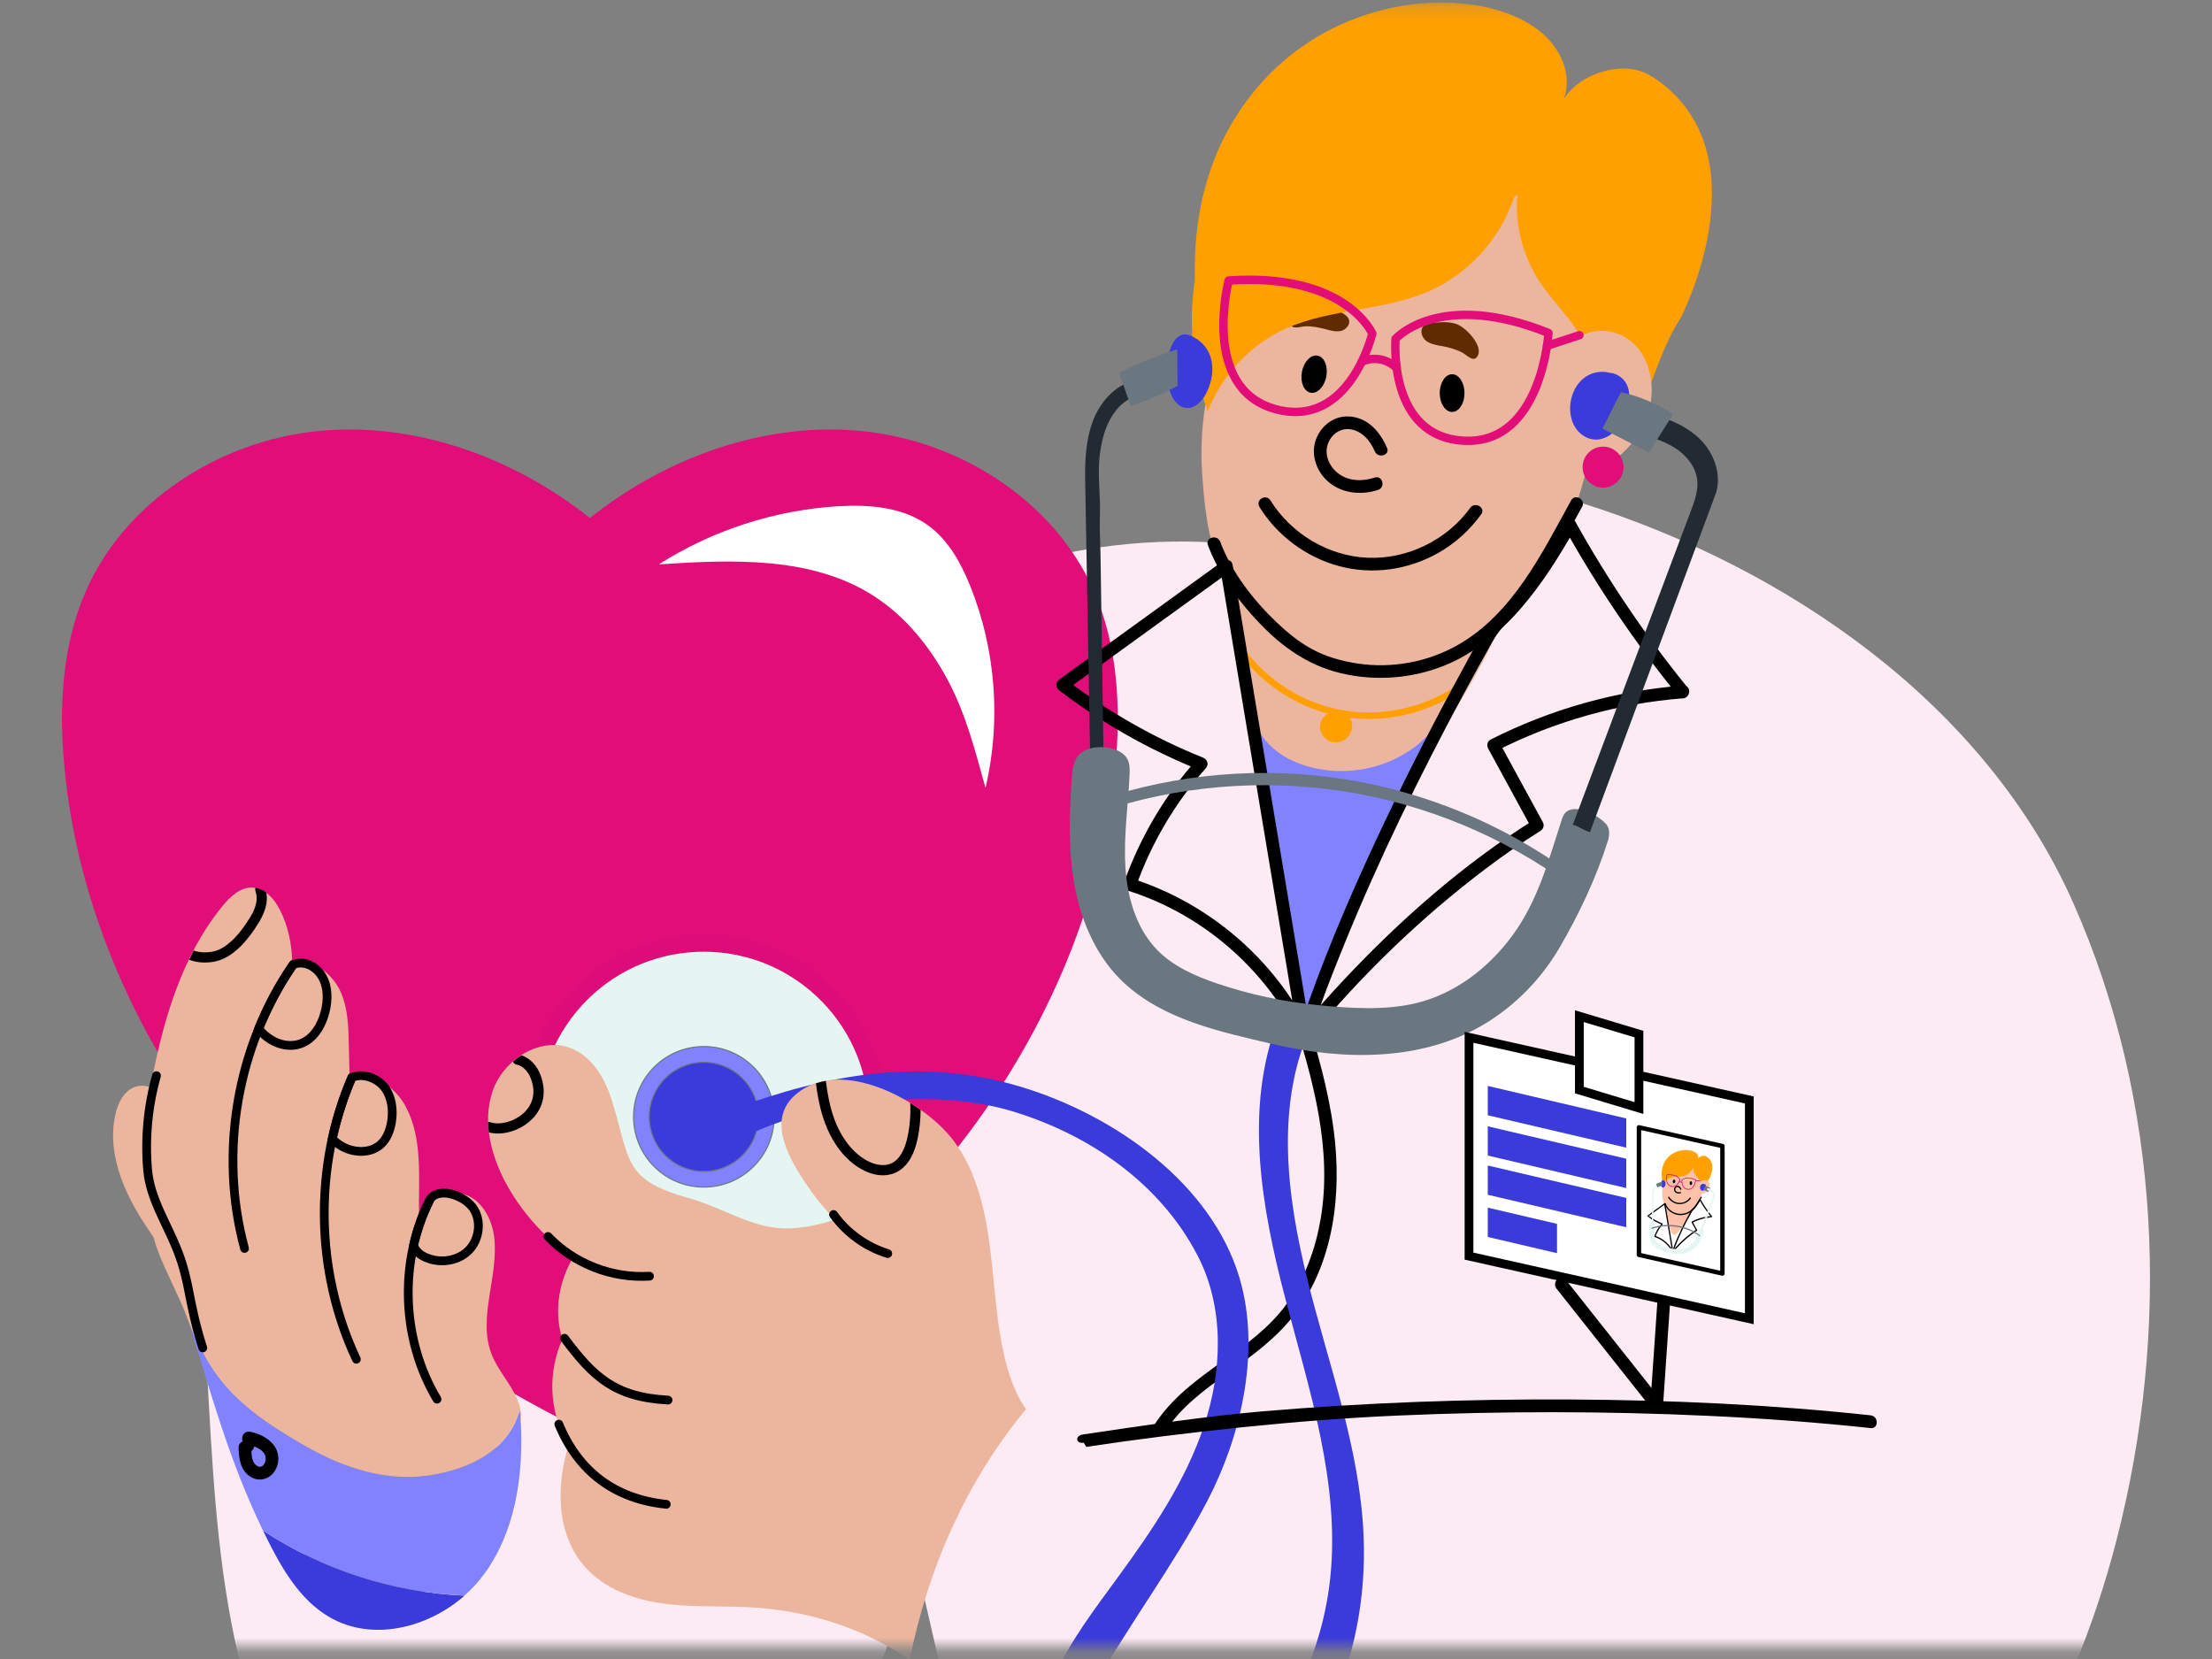 <svg width="156" height="117" viewBox="0 0 156 117" fill="none" xmlns="http://www.w3.org/2000/svg">
<rect x="0" y="0" width="156" height="117" fill="#808080" stroke="none"/>
<mask id="mask0_1986_34327" style="mask-type:alpha" maskUnits="userSpaceOnUse" x="0" y="0" width="156" height="117">
<rect y="0.175" width="156" height="116" fill="#D9D9D9"/>
</mask>
<g mask="url(#mask0_1986_34327)">
<path d="M67.439 122.493C65.605 128.016 64.68 133.975 63.625 139.701C74.687 139.119 85.182 141.94 96.186 143.166C107.195 144.387 118.906 144.216 128.58 138.823C139.537 132.713 146.136 120.774 149.263 108.627C153.077 93.814 152.422 77.677 146.219 63.69C140.02 49.704 126.159 40.082 111.57 35.484C104.073 42.612 105.216 48.047 98.846 53.58C96.84 55.326 94.118 56.993 91.676 55.934C89.192 54.853 88.595 51.668 88.33 48.977C88.086 46.472 87.842 43.968 87.597 41.464C87.488 40.362 87.353 39.188 86.657 38.331C75.908 37.437 64.914 40.867 57.079 48.281C46.771 58.038 44.158 73.375 40.552 87.101C39.3 91.876 32.239 91.647 32.754 96.557C33.268 101.467 41.503 111.552 45.363 114.627C49.223 117.703 55.001 118.555 59.194 115.957C62.882 113.671 59.521 108.471 62.602 105.447C63.844 102.995 59.453 97.539 61.225 95.399" fill="#FCEBF3"/>
<path d="M14.299 91.679C15.203 104.73 14.829 117.438 21.479 128.702C22.726 130.817 24.15 132.952 26.28 134.163C28.602 135.482 31.434 135.508 34.089 135.238C47.197 133.913 59.833 126.899 63.745 112.705C61.241 107.987 58.508 106.455 53.619 104.299C48.73 102.143 40.77 98.422 35.528 97.404C34.863 100.896 35.679 106.076 33.751 109.063C31.829 112.05 28.909 113.167 25.392 112.637C21.329 112.019 21.568 108.86 19.682 105.208C16.819 99.669 16.164 97.622 14.294 91.679" fill="#FCEBF3"/>
<path d="M112.859 22.001C112.412 18.9 111.098 15.855 108.807 13.725C102.156 7.542 92.799 13.517 88.57 19.637C85.811 23.633 84.45 28.579 84.782 33.421C85.006 36.674 85.395 39.677 87.323 42.295C87.614 47.667 88.793 53.325 90.632 58.412C90.908 59.175 91.225 59.95 91.802 60.521C92.378 61.093 93.272 61.415 94.02 61.098C94.436 60.921 94.758 60.578 95.059 60.24C98.623 56.255 101.735 51.865 104.302 47.174C104.78 46.301 105.242 45.407 105.565 44.467C106.287 43.849 106.957 43.163 107.549 42.425C110.1 39.266 111.467 35.302 112.303 31.327C112.947 28.262 113.301 25.098 112.854 21.996" fill="#ECB69E"/>
<path d="M91.121 71.458C92.591 76.108 93.978 81.059 93.137 85.969C92.773 88.089 92.03 90.146 90.778 91.907C89.593 93.575 87.936 94.781 86.289 95.955C84.45 97.269 82.585 98.615 81.364 100.558C81.052 101.051 81.831 101.504 82.138 101.01C83.249 99.243 84.959 98.002 86.632 96.807C88.326 95.596 90.025 94.375 91.297 92.697C94.077 89.045 94.638 84.202 94.067 79.765C93.687 76.846 92.866 74.014 91.983 71.214C91.812 70.663 90.939 70.897 91.115 71.453" fill="black"/>
<path d="M18.71 108.278C19.812 110.507 21.095 112.809 23.251 114.056C26.233 115.781 30.14 114.835 32.759 112.534C27.73 112.315 22.747 110.715 18.549 107.941C18.601 108.055 18.658 108.169 18.715 108.278" fill="#3B3ADB"/>
<path d="M34.074 111.11C36.313 108.107 36.911 104.2 36.734 100.433C36.718 100.085 36.698 99.737 36.666 99.389C35.918 102.257 33.133 103.639 30.203 104.06C27.273 104.48 24.28 103.535 21.703 102.07C17.334 99.581 15.032 97.695 13.235 92.998C14.897 98.293 16.139 102.974 18.544 107.935C22.748 110.71 27.725 112.31 32.754 112.528C33.243 112.097 33.684 111.624 34.069 111.105" fill="#8082FF"/>
<path d="M17.084 101.784C17.11 101.737 17.136 101.691 17.156 101.644C16.969 101.685 16.819 101.888 16.824 102.075C16.845 102.823 16.938 103.66 17.614 104.117C18.19 104.507 18.923 104.377 19.328 103.816C19.697 103.306 19.738 102.6 19.406 102.065C19.022 101.441 18.325 101.119 17.64 100.974C17.073 100.854 16.834 101.722 17.401 101.841C17.967 101.966 18.954 102.34 18.699 103.104C18.601 103.41 18.341 103.566 18.06 103.332C17.718 103.047 17.733 102.491 17.723 102.08C17.614 102.226 17.505 102.371 17.39 102.517C17.764 102.434 17.946 102.153 17.977 101.789C18.024 101.213 17.125 101.218 17.078 101.789" fill="black"/>
<path d="M67.288 80.54C68.961 77.588 70.629 74.637 72.302 71.692C72.588 71.188 71.809 70.736 71.528 71.24C69.855 74.191 68.187 77.142 66.514 80.088C66.229 80.591 67.008 81.043 67.294 80.54" fill="black"/>
<path d="M41.944 101.109C41.025 101.202 40.131 100.376 39.274 99.929C30.384 95.316 22.227 89.133 15.982 81.324C9.742 73.515 5.472 64.028 4.542 54.094C4.147 49.896 4.37 45.532 6.064 41.666C8.838 35.354 15.457 31.12 22.347 30.408C29.22 29.701 36.203 32.237 41.601 36.533C46.994 32.237 53.982 29.706 60.856 30.408C67.745 31.114 74.364 35.349 77.139 41.666C78.838 45.532 79.056 49.896 78.661 54.094C77.726 64.028 73.46 73.515 67.221 81.324C62.778 86.878 57.365 91.616 51.426 95.534C50.06 96.438 48.662 97.3 47.239 98.116C45.701 99.004 44.132 99.784 42.677 100.818C42.427 100.994 42.183 101.083 41.939 101.103" fill="#E10D79"/>
<path d="M61.9 78.762C61.9 85.532 56.409 91.024 49.639 91.024C42.869 91.024 37.377 85.532 37.377 78.762C37.377 71.993 42.869 66.501 49.639 66.501C56.409 66.501 61.9 71.993 61.9 78.762Z" fill="#E4F5F2"/>
<path d="M59.067 86.593C63.392 81.382 62.673 73.652 57.462 69.327C52.251 65.002 44.521 65.721 40.197 70.932C35.872 76.143 36.59 83.873 41.801 88.198C47.012 92.522 54.742 91.804 59.067 86.593Z" stroke="#DE0C79" stroke-width="1.237" stroke-miterlimit="10"/>
<path d="M54.596 78.763C54.596 81.501 52.377 83.719 49.639 83.719C46.901 83.719 44.683 81.501 44.683 78.763C44.683 76.025 46.901 73.806 49.639 73.806C52.377 73.806 54.596 76.025 54.596 78.763Z" fill="#8082FF"/>
<path d="M54.596 78.763C54.596 81.501 52.377 83.719 49.639 83.719C46.901 83.719 44.683 81.501 44.683 78.763C44.683 76.025 46.901 73.806 49.639 73.806C52.377 73.806 54.596 76.025 54.596 78.763Z" stroke="#6A7680" stroke-width="0.078" stroke-miterlimit="10"/>
<path d="M53.484 78.763C53.484 80.888 51.76 82.612 49.635 82.612C47.51 82.612 45.79 80.888 45.79 78.763C45.79 76.638 47.515 74.918 49.635 74.918C51.754 74.918 53.484 76.638 53.484 78.763Z" fill="#3B3ADB"/>
<path d="M53.484 78.763C53.484 80.888 51.76 82.612 49.635 82.612C47.51 82.612 45.79 80.888 45.79 78.763C45.79 76.638 47.515 74.918 49.635 74.918C51.754 74.918 53.484 76.638 53.484 78.763Z" stroke="#6A7680" stroke-width="0.078" stroke-miterlimit="10"/>
<path d="M52.985 77.755C59.62 75.463 66.031 74.653 72.692 76.866C79.352 79.074 85.909 84.036 87.577 90.712C88.813 95.658 87.488 101.394 85.114 105.914C82.745 110.429 79.633 114.518 77.149 118.971C76.048 120.945 75.04 123.117 75.217 125.377C75.336 126.904 76.079 128.447 77.409 129.206C79.529 130.417 82.225 129.299 84.205 127.865C89.561 124.005 93.151 117.786 93.822 111.214C94.497 104.59 92.346 98.048 90.653 91.606C88.959 85.163 87.722 78.181 90.128 71.967C90.964 72.04 91.692 72.154 92.528 72.221C89.92 77.812 90.725 84.249 92.206 90.24C93.687 96.225 95.9 102.111 96.165 108.273C96.357 112.726 95.495 117.246 93.469 121.215C91.442 125.185 88.242 128.577 84.283 130.63C82.667 131.471 80.849 132.095 79.04 131.866C76.261 131.518 74.022 129.123 73.294 126.416C72.567 123.709 73.159 120.794 74.328 118.249C75.497 115.703 77.212 113.458 78.864 111.198C81.28 107.889 83.618 104.444 84.911 100.558C86.205 96.671 86.356 92.24 84.485 88.598C81.872 83.516 76.931 80.067 71.471 78.394C66.01 76.721 58.144 77.531 52.964 79.947C52.606 79.111 53.323 78.596 52.964 77.76" fill="#3B3ADB"/>
<path d="M69.502 55.57C70.614 50.857 70.229 45.807 68.421 41.318C67.767 39.692 66.878 38.081 65.45 37.048C63.667 35.759 61.314 35.572 59.116 35.702C54.643 35.972 50.242 37.396 46.465 39.801C51.655 39.464 57.241 39.219 61.615 42.025C63.875 43.474 65.605 45.641 66.863 48.005C68.12 50.369 68.785 52.987 69.502 55.564" fill="white"/>
<path d="M71.04 96.459C70.749 95.425 70.557 94.365 70.406 93.3C70.177 91.642 70.058 89.964 69.86 88.302C69.528 85.517 68.92 82.649 67.226 80.415C65.138 77.661 59.329 74.445 56.129 77.178C54.196 78.83 55.365 81.282 56.778 83.392C57.433 84.374 58.124 85.242 58.888 85.995C57.911 86.348 56.882 86.561 55.843 86.624C53.204 86.779 51.157 85.216 48.605 84.504C43.909 83.195 44.47 81.854 43.181 77.698C42.709 76.165 41.856 74.611 40.386 73.972C38.199 73.022 35.528 74.674 34.749 76.929C33.97 79.178 34.671 81.703 35.861 83.771C36.988 85.725 38.563 87.408 40.407 88.702C39.451 90.323 39.093 92.302 39.571 94.126C39.596 94.235 39.628 94.339 39.664 94.443C38.651 96.687 38.692 99.425 39.934 101.566C39.991 101.665 40.054 101.763 40.116 101.862C39.139 104.969 39.259 108.486 41.482 110.746C42.974 112.263 45.135 112.923 47.249 113.147C49.364 113.375 51.499 113.225 53.614 113.401C57.37 113.713 61.08 114.929 64.15 117.075C65.455 110.59 68.141 104.475 72.354 99.384C71.752 98.511 71.326 97.477 71.04 96.454" fill="#ECB69E"/>
<path d="M21.698 102.07C24.275 103.535 27.263 104.486 30.198 104.06C33.134 103.639 35.919 102.257 36.661 99.389C36.688 99.737 36.713 100.085 36.729 100.433C36.812 99.856 36.719 99.228 36.49 98.698C36.007 97.57 35.118 96.656 34.672 95.513C33.664 92.926 35.181 90.021 34.853 87.257C34.692 85.891 33.882 84.447 32.536 84.181C31.726 84.026 30.874 84.343 30.255 84.883C29.98 85.122 29.751 85.403 29.549 85.704C29.507 83.075 29.829 80.342 28.624 78.056C27.969 76.814 26.593 75.728 25.252 76.149C25.039 76.217 24.842 76.321 24.665 76.445C24.644 75.5 24.618 74.549 24.597 73.603C24.571 72.393 24.535 71.141 24.057 70.029C23.579 68.912 22.545 67.945 21.329 67.925C21.08 67.925 20.841 67.951 20.613 68.018C20.592 66.667 20.353 65.353 19.729 64.148C19.34 63.394 18.701 62.651 17.848 62.594C16.97 62.537 16.238 63.228 15.682 63.909C12.757 67.499 11.468 72.107 10.606 76.679C10.242 76.549 9.853 76.528 9.484 76.669C8.741 76.949 8.335 77.76 8.154 78.534C7.504 81.262 8.725 84.093 10.273 86.426C10.46 86.707 10.647 86.987 10.835 87.273C11.292 89.045 12.611 91.263 13.219 92.998C15.017 97.69 17.319 99.581 21.688 102.065" fill="#ECB69E"/>
<path d="M58.784 85.652C59.714 86.956 61.08 87.938 62.608 88.406" stroke="black" stroke-width="0.618" stroke-linecap="round" stroke-linejoin="round"/>
<path d="M38.646 87.2C40.465 89.117 43.161 90.172 45.806 90.001" stroke="black" stroke-width="0.618" stroke-linecap="round" stroke-linejoin="round"/>
<path d="M39.809 94.38C41.825 97.082 43.337 98.537 47.114 98.739" stroke="black" stroke-width="0.618" stroke-linecap="round" stroke-linejoin="round"/>
<path d="M39.409 100.438C40.796 103.795 43.379 105.717 46.989 106.091" stroke="black" stroke-width="0.618" stroke-linecap="round" stroke-linejoin="round"/>
<path d="M11.036 75.858C10.429 78.02 10.216 80.285 10.413 82.524C10.59 84.53 11.764 86.281 12.502 88.151C13.432 90.515 13.234 91.684 14.299 95.061" stroke="black" stroke-width="0.618" stroke-linecap="round" stroke-linejoin="round"/>
<path d="M17.245 88.047C15.416 81.298 16.71 73.775 20.679 68.018" stroke="black" stroke-width="0.618" stroke-linecap="round" stroke-linejoin="round"/>
<path d="M22.726 68.886C22.305 68.153 21.469 67.712 20.679 68.018C19.702 69.437 18.887 70.959 18.242 72.554C18.409 72.757 18.585 72.944 18.793 73.105C19.458 73.64 20.388 73.894 21.194 73.609C22.123 73.276 22.69 72.315 22.929 71.354C23.137 70.533 23.147 69.624 22.726 68.886Z" stroke="black" stroke-width="0.618" stroke-linecap="round" stroke-linejoin="round"/>
<path d="M25.133 95.861C22.229 89.678 22.109 82.254 24.816 75.983" stroke="black" stroke-width="0.618" stroke-linecap="round" stroke-linejoin="round"/>
<path d="M27.132 76.705C26.623 76.03 25.595 75.645 24.82 75.983C24.218 77.381 23.755 78.841 23.428 80.326C23.615 80.503 23.818 80.664 24.041 80.799C24.898 81.319 26.093 81.381 26.841 80.716C27.288 80.316 27.512 79.719 27.61 79.126C27.745 78.29 27.636 77.381 27.132 76.7V76.705Z" stroke="black" stroke-width="0.618" stroke-linecap="round" stroke-linejoin="round"/>
<path d="M30.821 98.677C28.322 94.5 28.114 89.04 30.286 84.68" stroke="black" stroke-width="0.618" stroke-linecap="round" stroke-linejoin="round"/>
<path d="M33.32 85.138C32.639 84.234 30.79 83.667 30.28 84.68C29.776 85.688 29.402 86.758 29.158 87.86C29.304 88.161 29.522 88.421 29.849 88.593C30.847 89.128 32.187 89.008 33.008 88.224C33.829 87.444 34 86.036 33.32 85.132V85.138Z" stroke="black" stroke-width="0.618" stroke-linecap="round" stroke-linejoin="round"/>
<path d="M60.566 82.342C61.132 82.701 61.719 82.888 62.264 82.888C62.566 82.888 62.857 82.831 63.122 82.716C63.917 82.368 64.452 81.553 64.717 80.29C64.852 79.63 64.925 78.95 64.925 78.274C64.691 78.108 64.447 77.947 64.192 77.791C64.234 78.581 64.171 79.371 64.01 80.145C63.865 80.846 63.543 81.75 62.836 82.057C62.322 82.28 61.615 82.161 60.95 81.74C59.807 81.012 59.178 79.828 58.856 78.965C58.524 78.072 58.352 77.121 58.243 76.227C58.004 76.269 57.77 76.326 57.542 76.399C57.661 77.313 57.838 78.285 58.186 79.215C58.55 80.181 59.251 81.511 60.566 82.348" fill="black"/>
<path d="M14.445 67.883C14.887 67.883 15.339 67.8 15.713 67.634C16.741 67.171 17.464 66.246 17.978 65.488C18.331 64.963 18.679 64.381 18.788 63.721C18.83 63.467 18.825 63.202 18.788 62.947C18.555 62.776 18.295 62.651 18.009 62.61C17.988 62.677 17.994 62.755 18.014 62.828C18.098 63.067 18.123 63.342 18.082 63.607C17.999 64.132 17.697 64.631 17.386 65.088C16.928 65.763 16.289 66.589 15.427 66.979C14.985 67.177 14.248 67.254 13.661 67.036C13.551 67.249 13.442 67.462 13.338 67.68C13.349 67.68 13.354 67.691 13.364 67.691C13.686 67.821 14.066 67.883 14.455 67.883" fill="black"/>
<path d="M37.534 78.918C38.344 78.092 38.557 76.996 38.126 75.832C37.866 75.131 37.357 74.611 36.77 74.424C36.562 74.559 36.365 74.71 36.172 74.871C36.219 74.98 36.318 75.058 36.438 75.084C36.941 75.178 37.289 75.661 37.445 76.082C37.866 77.219 37.445 77.978 37.014 78.415C36.365 79.074 35.284 79.391 34.557 79.137C34.51 79.121 34.463 79.116 34.422 79.116C34.427 79.365 34.448 79.615 34.479 79.859C34.681 79.911 34.894 79.942 35.113 79.942C35.959 79.942 36.895 79.563 37.529 78.918" fill="black"/>
<path d="M87.156 45.303C88.746 47.813 91.38 49.636 94.29 50.244C97.199 50.852 100.343 50.234 102.805 48.572" stroke="#FF9F00" stroke-width="0.462" stroke-miterlimit="10"/>
<path d="M76.609 102.039C83.54 100.999 91.609 100.132 98.607 99.83C105.891 99.513 113.191 99.513 120.475 99.851C124.299 100.028 128.118 100.308 131.926 100.714C132.503 100.776 132.498 99.877 131.926 99.815C124.917 99.061 117.862 98.739 110.817 98.698C103.527 98.656 96.233 98.921 88.969 99.54C85.114 99.872 80.199 100.594 76.37 101.166C75.799 101.249 75.861 101.831 76.427 101.748L76.609 102.033V102.039Z" fill="black"/>
<path d="M117.286 99.108C117.608 94.38 117.935 89.652 118.257 84.924C118.361 83.412 118.465 81.906 118.569 80.394C118.61 79.817 117.712 79.817 117.67 80.394C117.353 85.028 117.031 89.663 116.714 94.302C116.605 95.903 116.496 97.508 116.382 99.113C116.34 99.69 117.239 99.69 117.28 99.113" fill="black"/>
<path d="M99.33 52.982C99.101 53.133 98.867 53.273 98.623 53.403C96.358 54.603 93.407 54.723 91.079 53.616C89.931 53.071 88.944 52.125 88.481 50.941C88.455 50.878 88.429 50.806 88.367 50.774C88.263 50.722 88.133 50.831 88.123 50.951C88.061 51.611 88.637 52.676 88.84 53.304C88.809 53.346 88.778 53.393 88.741 53.434L91.682 71.063C91.775 71.302 91.874 71.541 91.978 71.775C92.046 71.93 92.123 72.107 92.207 72.289C92.103 72.066 92.633 71.042 92.716 70.814C92.996 70.034 93.287 69.255 93.583 68.481C94.498 66.117 95.485 63.779 96.529 61.467C97.444 59.43 98.426 57.425 99.428 55.435C99.948 54.401 100.473 53.367 100.997 52.333C101.439 51.46 102.187 50.442 102.322 49.47C101.683 50.889 100.634 52.12 99.34 52.988" fill="#8082FF"/>
<path d="M117.139 98.729C115.175 96.256 113.217 93.778 111.253 91.299C110.972 90.946 110.692 90.593 110.411 90.24C110.053 89.787 109.419 90.427 109.772 90.879C111.731 93.352 113.695 95.83 115.659 98.308C115.939 98.662 116.22 99.015 116.5 99.368C116.859 99.82 117.493 99.181 117.134 98.734" fill="black"/>
<path d="M86.262 39.557C82.412 42.342 78.562 45.132 74.712 47.917C74.416 48.13 74.432 48.478 74.712 48.696C77.741 51.013 81.067 52.889 84.605 54.307C84.537 54.058 84.475 53.809 84.407 53.554C82.142 56.105 80.401 59.056 79.258 62.272C79.175 62.506 79.352 62.755 79.575 62.823C84.787 64.48 89.182 68.278 91.603 73.172C91.847 73.661 92.502 73.292 92.424 72.824C92.242 71.728 92.06 70.632 91.878 69.541C91.442 66.912 91 64.283 90.564 61.649C90.034 58.485 89.509 55.315 88.979 52.151C88.522 49.398 88.06 46.649 87.603 43.895C87.452 42.986 87.301 42.082 87.15 41.173C87.078 40.752 87.046 40.295 86.932 39.879C86.932 39.859 86.927 39.843 86.922 39.822C86.828 39.251 85.961 39.495 86.054 40.061C86.236 41.157 86.418 42.254 86.6 43.345C87.036 45.974 87.478 48.603 87.914 51.237C88.444 54.401 88.969 57.57 89.499 60.734C89.956 63.488 90.418 66.236 90.876 68.99C91.026 69.899 91.177 70.803 91.328 71.712C91.395 72.123 91.411 72.611 91.541 73.006C91.546 73.022 91.546 73.042 91.551 73.063C91.826 72.949 92.097 72.829 92.372 72.715C89.847 67.613 85.223 63.67 79.804 61.95L80.121 62.501C81.207 59.441 82.88 56.609 85.036 54.183C85.275 53.913 85.155 53.559 84.838 53.429C81.378 52.042 78.121 50.172 75.159 47.912V48.691C79.009 45.906 82.859 43.116 86.709 40.331C87.171 39.994 86.724 39.214 86.257 39.552" fill="black"/>
<path d="M97.817 31.587C97.36 30.502 96.539 29.535 95.308 29.384C94.175 29.244 93.178 29.961 92.799 31.016C92.414 32.081 92.861 33.291 93.703 33.998C94.674 34.814 96.009 34.933 97.189 34.549C97.734 34.372 97.5 33.499 96.95 33.681C96.15 33.941 95.251 33.956 94.523 33.489C93.879 33.078 93.422 32.278 93.593 31.499C93.754 30.772 94.399 30.19 95.173 30.268C96.03 30.356 96.643 31.078 96.955 31.826C97.173 32.351 98.046 32.123 97.823 31.587" fill="black"/>
<path d="M88.819 35.749C90.086 37.791 92.123 39.303 94.445 39.926C96.783 40.555 99.293 40.196 101.402 39.012C102.613 38.331 103.652 37.391 104.462 36.269C104.8 35.801 104.021 35.349 103.688 35.816C102.041 38.092 99.241 39.459 96.435 39.334C93.671 39.214 91.053 37.635 89.598 35.292C89.291 34.798 88.512 35.25 88.824 35.744" fill="black"/>
<path d="M93.537 26.553C93.401 27.275 92.903 27.789 92.43 27.696C91.957 27.607 91.682 26.948 91.817 26.225C91.952 25.503 92.451 24.989 92.924 25.082C93.396 25.171 93.672 25.83 93.537 26.553Z" fill="black"/>
<path d="M103.283 27.722C103.283 28.459 102.893 29.052 102.41 29.052C101.927 29.052 101.537 28.454 101.537 27.722C101.537 26.989 101.927 26.392 102.41 26.392C102.893 26.392 103.283 26.989 103.283 27.722Z" fill="black"/>
<path d="M85.188 38.445C85.957 40.497 87.297 42.352 88.804 43.926C90.399 45.605 92.238 46.914 94.514 47.465C97.054 48.083 99.772 47.854 102.172 46.81C104.281 45.89 106.017 44.332 107.419 42.534C109.056 40.435 110.298 38.066 111.576 35.743C111.856 35.234 111.077 34.782 110.802 35.291C108.739 39.037 106.682 43.272 102.827 45.48C100.696 46.696 98.161 47.158 95.735 46.794C94.612 46.623 93.48 46.306 92.482 45.755C91.594 45.262 90.799 44.617 90.066 43.921C88.404 42.342 86.866 40.373 86.055 38.206C85.853 37.671 84.985 37.9 85.188 38.445Z" fill="black"/>
<path d="M119.01 48.483C116.038 44.825 113.394 40.908 111.102 36.793C110.936 36.497 110.489 36.502 110.328 36.793C109.31 38.58 108.229 40.357 106.91 41.942C106.582 42.337 106.234 42.721 105.876 43.09C105.528 43.444 105.086 43.755 104.831 44.181C104.25 45.153 103.72 46.161 103.179 47.158C101.288 50.613 99.485 54.115 97.791 57.669C95.76 61.934 93.848 66.283 92.263 70.741C92.019 71.432 91.77 72.128 91.562 72.829C91.443 73.24 92.025 73.624 92.316 73.266C95.968 68.803 100.192 64.73 104.795 61.254C106.042 60.313 107.32 59.42 108.645 58.594C108.853 58.464 108.926 58.199 108.806 57.98C107.777 56.1 106.749 54.214 105.725 52.328L105.564 52.941C109.653 50.863 114.131 49.605 118.698 49.247C119.27 49.2 119.275 48.301 118.698 48.348C113.96 48.717 109.346 50.016 105.107 52.167C104.889 52.281 104.837 52.577 104.946 52.78C105.974 54.666 107.003 56.547 108.027 58.433L108.188 57.819C103.252 60.906 98.799 64.823 94.82 69.052C93.729 70.211 92.679 71.401 91.676 72.627C91.926 72.772 92.175 72.918 92.43 73.063C93.074 70.886 93.931 68.756 94.783 66.652C97.246 60.589 100.129 54.692 103.231 48.93C103.808 47.855 104.4 46.779 104.998 45.714C105.32 45.137 105.595 44.607 106.073 44.15C106.484 43.76 106.873 43.35 107.242 42.924C108.749 41.189 109.97 39.23 111.102 37.235H110.328C112.661 41.417 115.358 45.392 118.376 49.107C118.74 49.553 119.374 48.914 119.01 48.473" fill="black"/>
<path d="M80.034 26.833C78.626 27.14 77.566 28.376 77.062 29.727C76.563 31.078 76.506 32.517 76.532 33.962C76.651 40.565 76.771 47.169 76.891 53.772C77.233 53.699 77.493 53.782 77.831 53.71C77.789 50.904 77.748 48.093 77.706 45.288C77.675 43.225 77.644 41.163 77.613 39.1C77.597 38.191 77.535 37.266 77.571 36.357C77.623 34.98 77.4 33.598 77.545 32.216C77.696 30.808 78.148 29.223 79.322 28.345C79.696 28.065 80.159 27.893 80.616 27.794C80.439 27.457 80.21 27.181 80.029 26.844" fill="#222A33"/>
<path d="M113.44 58.432C113.518 58.697 113.487 59.004 113.404 59.274C112.583 61.898 111.347 64.506 109.959 66.875C108.687 69.047 106.873 70.901 104.722 72.2C100.259 74.897 94.679 74.783 89.749 73.629C86.003 72.751 82.08 71.925 79.259 69.306C77.383 67.566 76.292 65.098 75.809 62.584C75.326 60.069 75.409 57.481 75.581 54.925C75.622 54.338 75.679 53.709 76.059 53.263C76.77 52.421 78.906 52.509 79.488 53.496C79.685 53.834 79.68 54.25 79.664 54.645C79.56 56.806 79.238 58.967 79.368 61.129C79.498 63.29 80.137 65.519 81.665 67.052C82.792 68.179 84.304 68.839 85.811 69.353C88.123 70.138 90.523 70.647 92.954 70.886C95.204 71.109 97.703 71.281 99.916 70.735C102.686 70.049 105.013 68.226 106.681 65.95C108.468 63.503 109.201 60.703 110.12 57.871C110.178 57.689 110.24 57.508 110.359 57.362C111.025 56.562 112.786 57.528 113.279 58.131C113.357 58.224 113.409 58.328 113.44 58.438" fill="#6A7680"/>
<path d="M77.493 56.411C83.016 54.556 88.985 54.047 94.742 54.941C100.498 55.835 106.032 58.126 110.734 61.565V62.433C106.032 58.993 100.498 56.697 94.742 55.803C88.985 54.91 83.016 55.419 77.493 57.274V56.406V56.411Z" fill="#6A7680"/>
<path d="M123.37 93.004L103.601 88.587V73.157L123.37 77.573V93.004Z" fill="white"/>
<path d="M123.37 93.004L103.601 88.587V73.157L123.37 77.573V93.004Z" stroke="black" stroke-width="0.618" stroke-miterlimit="10"/>
<path d="M115.586 78.144L111.383 76.877V71.665L115.586 72.928V78.144Z" fill="white"/>
<path d="M115.586 78.144L111.383 76.877V71.665L115.586 72.928V78.144Z" stroke="black" stroke-width="0.618" stroke-miterlimit="10"/>
<path d="M114.692 80.939L104.925 78.653V76.585L114.692 78.877V80.939Z" fill="#3B3ADB"/>
<path d="M114.692 83.787L104.925 81.495V79.433L114.692 81.719V83.787Z" fill="#3B3ADB"/>
<path d="M114.692 86.551L104.925 84.259V82.197L114.692 84.483V86.551Z" fill="#3B3ADB"/>
<path d="M109.808 88.379L104.925 87.237V85.169L109.808 86.312V88.379Z" fill="#3B3ADB"/>
<mask id="mask1_1986_34327" style="mask-type:luminance" maskUnits="userSpaceOnUse" x="115" y="79" width="7" height="11">
<path d="M115.586 88.499L121.473 89.814V80.825L115.586 79.506V88.499Z" fill="white"/>
</mask>
<g mask="url(#mask1_1986_34327)">
<path d="M120.107 83.059C120.06 82.742 119.925 82.431 119.692 82.212C119.011 81.579 118.055 82.192 117.619 82.82C117.338 83.231 117.198 83.735 117.229 84.233C117.25 84.566 117.291 84.873 117.489 85.143C117.52 85.693 117.639 86.27 117.826 86.795C117.852 86.873 117.889 86.951 117.946 87.013C118.003 87.07 118.097 87.106 118.174 87.07C118.216 87.055 118.252 87.018 118.278 86.982C118.642 86.571 118.964 86.125 119.224 85.647C119.271 85.558 119.323 85.465 119.354 85.371C119.427 85.309 119.494 85.236 119.556 85.163C119.816 84.841 119.957 84.436 120.045 84.026C120.112 83.714 120.149 83.386 120.102 83.07" fill="#FFC1A8"/>
<path d="M117.384 84.857C116.989 85.143 116.595 85.429 116.2 85.714C116.168 85.735 116.168 85.772 116.2 85.792C116.511 86.031 116.849 86.224 117.213 86.369C117.208 86.343 117.197 86.317 117.192 86.291C116.958 86.551 116.782 86.852 116.667 87.185C116.657 87.211 116.678 87.237 116.698 87.242C117.234 87.413 117.68 87.803 117.93 88.302C117.956 88.354 118.023 88.312 118.013 88.265L117.956 87.928C117.909 87.657 117.867 87.387 117.821 87.122C117.769 86.8 117.712 86.473 117.66 86.151C117.613 85.87 117.566 85.59 117.519 85.304C117.504 85.21 117.488 85.117 117.473 85.023C117.467 84.982 117.462 84.935 117.452 84.894C117.452 84.894 117.452 84.894 117.452 84.888C117.441 84.831 117.353 84.852 117.363 84.914C117.384 85.029 117.4 85.138 117.421 85.252C117.467 85.522 117.509 85.792 117.556 86.057C117.608 86.379 117.665 86.707 117.717 87.029C117.763 87.309 117.81 87.59 117.857 87.876C117.873 87.969 117.888 88.063 117.904 88.156C117.909 88.198 117.914 88.25 117.925 88.286C117.925 88.286 117.925 88.286 117.925 88.291C117.951 88.281 117.982 88.265 118.008 88.255C117.748 87.735 117.275 87.33 116.719 87.153C116.73 87.174 116.74 87.19 116.75 87.211C116.859 86.899 117.031 86.608 117.254 86.359C117.28 86.333 117.265 86.296 117.234 86.281C116.88 86.14 116.548 85.948 116.241 85.714V85.792C116.636 85.507 117.031 85.221 117.421 84.935C117.467 84.899 117.421 84.821 117.374 84.857" fill="black"/>
<path d="M118.584 83.849C118.538 83.74 118.454 83.641 118.325 83.626C118.21 83.61 118.106 83.683 118.07 83.792C118.028 83.901 118.075 84.026 118.164 84.098C118.262 84.182 118.397 84.192 118.522 84.156C118.579 84.14 118.553 84.046 118.496 84.067C118.413 84.093 118.325 84.093 118.247 84.046C118.179 84.005 118.132 83.922 118.153 83.844C118.169 83.771 118.236 83.709 118.314 83.719C118.403 83.73 118.465 83.802 118.496 83.88C118.517 83.932 118.605 83.911 118.584 83.854" fill="black"/>
<path d="M117.644 84.467C117.774 84.675 117.982 84.831 118.221 84.893C118.46 84.956 118.719 84.919 118.932 84.8C119.057 84.732 119.161 84.633 119.244 84.519C119.281 84.472 119.197 84.426 119.166 84.472C119 84.706 118.709 84.846 118.423 84.831C118.138 84.82 117.872 84.659 117.722 84.415C117.691 84.363 117.613 84.415 117.644 84.462" fill="black"/>
<path d="M118.148 83.335C118.132 83.407 118.086 83.459 118.034 83.454C117.987 83.444 117.956 83.376 117.971 83.303C117.987 83.231 118.034 83.179 118.086 83.184C118.132 83.194 118.164 83.262 118.148 83.335Z" fill="black"/>
<path d="M119.337 83.439C119.337 83.516 119.296 83.574 119.249 83.574C119.202 83.574 119.161 83.511 119.161 83.439C119.161 83.366 119.202 83.303 119.249 83.303C119.296 83.303 119.337 83.366 119.337 83.439Z" fill="black"/>
<path d="M117.379 84.898C117.54 85.335 117.94 85.647 118.402 85.693C118.646 85.719 118.896 85.667 119.114 85.548C119.306 85.439 119.472 85.283 119.608 85.111C119.763 84.909 119.893 84.685 120.013 84.462C120.039 84.41 119.961 84.363 119.935 84.415C119.737 84.774 119.524 85.163 119.176 85.402C118.797 85.662 118.283 85.678 117.898 85.418C117.706 85.288 117.55 85.096 117.472 84.878C117.451 84.82 117.363 84.847 117.384 84.904" fill="black"/>
<path d="M120.736 85.766C120.429 85.392 120.159 84.992 119.925 84.571C119.91 84.54 119.863 84.54 119.847 84.571C119.743 84.753 119.634 84.935 119.499 85.096C119.463 85.138 119.432 85.174 119.395 85.216C119.359 85.252 119.317 85.283 119.286 85.325C119.229 85.423 119.172 85.527 119.115 85.631C118.922 85.984 118.735 86.343 118.564 86.707C118.356 87.143 118.159 87.59 117.998 88.047C117.972 88.12 117.946 88.187 117.925 88.26C117.914 88.302 117.972 88.343 118.003 88.307C118.377 87.85 118.808 87.434 119.281 87.076C119.406 86.977 119.541 86.888 119.676 86.805C119.697 86.79 119.707 86.764 119.691 86.743C119.587 86.551 119.484 86.359 119.374 86.166C119.369 86.187 119.364 86.208 119.359 86.229C119.774 86.016 120.237 85.886 120.704 85.849C120.762 85.849 120.762 85.751 120.704 85.756C120.221 85.792 119.748 85.927 119.312 86.145C119.291 86.156 119.286 86.187 119.296 86.208C119.4 86.4 119.504 86.592 119.613 86.784C119.619 86.764 119.624 86.743 119.629 86.722C119.125 87.039 118.668 87.439 118.263 87.87C118.153 87.99 118.044 88.109 117.94 88.234C117.966 88.25 117.992 88.265 118.018 88.281C118.086 88.057 118.174 87.839 118.257 87.626C118.512 87.008 118.803 86.4 119.125 85.813C119.182 85.704 119.245 85.595 119.307 85.486C119.338 85.428 119.369 85.371 119.416 85.325C119.458 85.283 119.499 85.242 119.535 85.2C119.691 85.023 119.816 84.821 119.93 84.618H119.852C120.091 85.044 120.367 85.454 120.678 85.834C120.715 85.88 120.782 85.813 120.741 85.771" fill="black"/>
<path d="M116.906 83.548C116.761 83.574 116.647 83.698 116.595 83.834C116.537 83.969 116.527 84.119 116.527 84.265C116.517 84.94 116.506 85.616 116.496 86.291C116.532 86.286 116.558 86.291 116.589 86.291C116.595 86.005 116.6 85.714 116.605 85.429C116.605 85.216 116.615 85.008 116.615 84.795C116.615 84.701 116.615 84.608 116.615 84.514C116.626 84.374 116.605 84.234 116.626 84.088C116.647 83.943 116.698 83.782 116.823 83.698C116.865 83.672 116.911 83.657 116.958 83.647C116.943 83.61 116.917 83.584 116.901 83.548" fill="#E4F5F2"/>
<path d="M120.164 86.79C120.17 86.816 120.164 86.847 120.164 86.878C120.081 87.148 119.957 87.413 119.811 87.657C119.681 87.881 119.494 88.068 119.276 88.203C118.819 88.478 118.247 88.468 117.743 88.348C117.359 88.26 116.959 88.172 116.668 87.907C116.476 87.73 116.367 87.475 116.315 87.221C116.263 86.961 116.273 86.696 116.289 86.436C116.289 86.379 116.299 86.312 116.335 86.265C116.408 86.177 116.626 86.187 116.689 86.291C116.709 86.327 116.709 86.369 116.704 86.41C116.694 86.634 116.663 86.852 116.673 87.075C116.683 87.299 116.751 87.522 116.907 87.683C117.021 87.797 117.177 87.865 117.333 87.917C117.567 87.995 117.816 88.047 118.065 88.073C118.294 88.094 118.549 88.114 118.777 88.057C119.063 87.985 119.297 87.803 119.468 87.569C119.65 87.32 119.728 87.034 119.822 86.743C119.827 86.722 119.832 86.706 119.848 86.691C119.915 86.608 120.097 86.706 120.149 86.769C120.154 86.779 120.164 86.79 120.164 86.8" fill="#E4F5F2"/>
<path d="M116.486 86.582C117.052 86.395 117.66 86.338 118.252 86.431C118.845 86.525 119.411 86.758 119.889 87.112V87.2C119.406 86.847 118.839 86.613 118.252 86.519C117.665 86.426 117.052 86.478 116.486 86.67V86.582Z" fill="#6A7680"/>
<path d="M120.356 81.563C120.164 81.449 119.857 81.542 119.748 81.708C119.805 81.568 119.738 81.407 119.603 81.298C119.467 81.189 119.28 81.132 119.093 81.111C118.688 81.064 118.267 81.168 117.945 81.371C117.623 81.573 117.41 81.859 117.296 82.166C117.181 82.472 117.166 82.799 117.213 83.116C117.249 83.34 117.259 83.449 117.296 83.459C117.327 83.465 117.363 83.283 117.431 83.148C117.535 82.955 117.758 82.851 118.018 82.794C118.278 82.737 118.548 82.727 118.802 82.67C119.057 82.612 119.431 82.316 119.431 82.316C119.431 82.316 119.384 82.555 119.556 82.836C119.639 82.971 119.774 83.075 119.857 83.21C120.013 83.465 120.148 83.667 119.945 83.901C120.403 83.693 120.309 83.454 120.559 83.101C120.559 83.101 121.156 82.046 120.356 81.573V81.563Z" fill="#FF9F00"/>
<path d="M119.405 82.342C119.296 82.618 119.052 82.841 118.761 82.924C118.465 83.007 118.137 82.95 117.841 83.044C117.608 83.117 117.4 83.283 117.285 83.501C117.213 83.179 117.239 82.836 117.353 82.529C117.467 82.223 117.68 81.948 117.945 81.755C118.189 81.579 118.496 81.469 118.792 81.511C119.088 81.553 119.369 81.776 119.426 82.072" fill="#FF9F00"/>
<path d="M118.471 83.189C118.471 83.189 118.309 82.799 117.567 82.841C117.567 82.841 117.379 83.522 117.852 83.657C118.325 83.792 118.476 83.189 118.476 83.189H118.471Z" stroke="#E20D79" stroke-width="0.052" stroke-linecap="round" stroke-linejoin="round"/>
<path d="M118.616 83.226C118.616 83.226 118.896 82.914 119.587 83.2C119.587 83.2 119.535 83.901 119.047 83.875C118.559 83.849 118.616 83.226 118.616 83.226Z" stroke="#E20D79" stroke-width="0.052" stroke-linecap="round" stroke-linejoin="round"/>
<path d="M119.572 83.277L119.909 83.288" stroke="#E20D79" stroke-width="0.052" stroke-linecap="round" stroke-linejoin="round"/>
<path d="M118.397 83.366C118.397 83.366 118.507 83.309 118.616 83.407" stroke="#E20D79" stroke-width="0.052" stroke-linecap="round" stroke-linejoin="round"/>
<path d="M117.171 83.335C117.135 83.428 117.129 83.532 117.155 83.626C117.171 83.683 117.207 83.75 117.27 83.755C117.332 83.766 117.389 83.709 117.42 83.651C117.462 83.574 117.483 83.48 117.457 83.397C117.436 83.324 117.384 83.267 117.322 83.236C117.244 83.2 117.197 83.257 117.166 83.329" fill="#3B3ADB"/>
<path d="M117.223 83.335C117.078 83.376 116.938 83.428 116.797 83.49C116.823 83.568 116.849 83.651 116.875 83.734C116.995 83.703 117.104 83.657 117.218 83.599C117.218 83.516 117.223 83.418 117.223 83.335Z" fill="#6A7680"/>
<path d="M119.909 83.407C119.899 83.376 119.92 83.34 119.941 83.314C119.961 83.288 119.998 83.277 120.034 83.267C120.102 83.241 120.174 83.225 120.247 83.225C120.32 83.225 120.393 83.246 120.45 83.288C120.517 83.34 120.554 83.418 120.569 83.506C120.585 83.594 120.569 83.672 120.543 83.755C120.512 83.854 120.465 83.948 120.398 84.02C120.33 84.093 120.237 84.15 120.138 84.171C120.039 84.192 119.93 84.16 119.852 84.093C119.785 84.031 119.743 83.942 119.743 83.854C119.743 83.766 119.769 83.672 119.826 83.599" fill="#FFC1A8"/>
<path d="M120.304 83.589C120.283 83.537 120.231 83.496 120.179 83.496C120.122 83.48 120.06 83.49 120.008 83.522C119.935 83.568 119.893 83.657 119.893 83.745C119.893 83.797 119.904 83.854 119.935 83.901C119.966 83.942 120.013 83.979 120.07 83.979C120.122 83.979 120.169 83.958 120.205 83.927C120.241 83.891 120.267 83.849 120.288 83.802C120.314 83.735 120.33 83.657 120.304 83.589Z" fill="#3B3ADB"/>
<path d="M120.258 83.636C120.393 83.667 120.518 83.719 120.632 83.797C120.575 83.891 120.518 83.979 120.461 84.072C120.346 84.01 120.237 83.958 120.123 83.896C120.18 83.797 120.201 83.735 120.258 83.636Z" fill="#6A7680"/>
<path d="M120.382 83.937C120.476 83.963 120.569 83.989 120.647 84.041C120.725 84.093 120.793 84.171 120.808 84.27C120.819 84.348 120.788 84.425 120.762 84.503C120.476 85.257 120.195 86.01 119.91 86.763C119.956 86.779 119.982 86.805 120.034 86.816L120.944 84.363C120.985 84.223 120.918 84.062 120.808 83.963C120.699 83.864 120.554 83.812 120.408 83.781C120.398 83.823 120.393 83.896 120.382 83.937Z" fill="#E4F5F2"/>
</g>
<path d="M121.473 89.814L115.586 88.499V79.506L121.473 80.825V89.814Z" stroke="black" stroke-width="0.312" stroke-linecap="round" stroke-linejoin="round"/>
<path d="M95.276 50.769C95.074 50.322 94.549 50.026 94.081 50.192C93.692 50.234 93.338 50.483 93.172 50.852C92.954 51.34 93.162 51.876 93.588 52.172C94.014 52.468 94.565 52.421 94.949 52.084C95.318 51.761 95.479 51.216 95.276 50.764" fill="#FF9F00"/>
<path d="M93.49 23.217C93.838 23.311 94.207 23.42 94.56 23.342C94.913 23.259 95.235 22.905 95.137 22.557C95.069 22.318 94.83 22.168 94.612 22.038C94.155 21.773 93.682 21.497 93.152 21.456C92.56 21.409 90.965 21.97 91.017 22.77C91.053 23.295 91.687 23.03 92.009 23.015C92.508 22.988 93.007 23.087 93.484 23.217" fill="#612B01"/>
<path d="M101.647 24.402C101.268 24.329 100.868 24.267 100.566 24.028C100.265 23.789 100.119 23.3 100.379 23.015C100.556 22.817 100.852 22.781 101.117 22.76C101.673 22.713 102.255 22.672 102.774 22.874C103.367 23.103 104.629 24.37 104.208 25.108C103.933 25.597 103.45 25.046 103.149 24.88C102.686 24.63 102.161 24.49 101.647 24.396" fill="#612B01"/>
<path d="M116.485 5.391C114.532 4.129 111.409 5.173 110.287 6.981C110.879 5.402 110.178 3.599 108.832 2.404C107.481 1.209 105.575 0.56 103.652 0.305C99.537 -0.235 95.231 0.949 91.988 3.178C88.741 5.407 86.517 8.607 85.354 12.021C84.19 15.434 84.05 19.056 84.496 22.589C84.839 25.067 84.995 26.303 85.323 26.387C85.619 26.465 86.003 24.449 86.705 22.937C87.764 20.801 90.04 19.643 92.659 19.009C95.272 18.375 98.026 18.256 100.649 17.642C103.273 17.029 107.035 13.684 107.035 13.684C107.035 13.684 106.536 16.364 108.328 19.471C109.186 20.957 110.573 22.152 111.399 23.633C112.973 26.449 114.355 28.735 112.319 31.322C116.969 28.995 116.028 26.35 118.538 22.407C118.538 22.407 124.637 10.655 116.496 5.386L116.485 5.391Z" fill="#FF9F00"/>
<path d="M106.972 13.268C106.136 16.489 103.746 19.269 100.691 20.578C97.516 21.939 93.838 21.752 90.689 23.17C88.185 24.303 86.159 26.454 85.177 29.021C83.925 25.576 83.712 21.768 84.569 18.203C85.426 14.645 87.349 11.345 90.024 8.846C92.477 6.555 95.693 4.908 99.044 4.97C102.4 5.033 105.808 7.085 106.842 10.28" fill="#FF9F00"/>
<path d="M115.425 24.454C114.505 23.415 113.029 23.051 111.803 23.555C110.79 23.971 110.026 24.88 109.33 25.81C109.284 25.96 109.242 26.111 109.211 26.262C109.122 26.657 109.174 27.316 109.185 26.657C109.169 27.529 109.226 28.122 109.367 28.662C109.476 28.75 110.141 30.075 110.265 30.293C110.686 31.042 111.06 31.831 111.299 32.683C111.331 32.798 111.357 32.912 111.383 33.026C111.777 33.146 112.193 33.172 112.593 33.104C112.884 33.052 113.149 32.907 113.404 32.74C114.687 31.92 115.794 30.652 116.261 29.078C116.729 27.503 116.469 25.623 115.425 24.448V24.454Z" fill="#ECB69E"/>
<path d="M114.77 27.212C114.568 26.709 114.048 26.319 113.528 26.293C112.978 26.142 112.354 26.236 111.871 26.547C111.154 27.01 110.754 27.872 110.733 28.719C110.718 29.249 110.842 29.79 111.144 30.221C111.445 30.652 111.933 30.969 112.458 31C112.946 31.031 113.435 30.813 113.799 30.486C114.162 30.158 114.417 29.722 114.609 29.27C114.884 28.615 115.035 27.862 114.765 27.207" fill="#3B3ADB"/>
<path d="M115.534 30.569C116.433 30.829 117.342 31.088 118.132 31.592C118.917 32.096 119.576 32.886 119.691 33.811C119.789 34.58 119.509 35.343 119.233 36.071C116.464 43.433 113.69 50.795 110.921 58.162C111.399 58.292 111.653 58.557 112.131 58.687L121.036 34.72C121.431 33.328 120.803 31.769 119.717 30.808C118.636 29.847 117.212 29.353 115.804 29.015C115.695 29.447 115.638 30.132 115.529 30.564" fill="#222A33"/>
<path d="M114.319 27.659C115.628 27.94 116.875 28.475 117.987 29.223C117.415 30.143 116.854 31.005 116.288 31.925C115.186 31.322 114.106 30.818 113.004 30.215C113.555 29.228 113.773 28.641 114.324 27.659" fill="#6A7680"/>
<path d="M82.511 24.667C82.205 25.581 82.194 26.594 82.48 27.519C82.657 28.096 83.041 28.704 83.639 28.771C84.272 28.844 84.797 28.278 85.083 27.706C85.467 26.932 85.634 26.018 85.379 25.192C85.161 24.49 84.652 23.971 83.987 23.68C83.223 23.347 82.755 23.95 82.516 24.667" fill="#3B3ADB"/>
<path d="M83.021 24.636C81.613 25.087 80.241 25.643 78.911 26.293C79.218 27.062 79.447 27.852 79.753 28.626C80.896 28.257 81.982 27.768 83.052 27.218C83.021 26.397 83.052 25.456 83.021 24.636Z" fill="#6A7680"/>
<path d="M113.056 34.388C113.854 34.388 114.501 33.741 114.501 32.943C114.501 32.145 113.854 31.499 113.056 31.499C112.258 31.499 111.612 32.145 111.612 32.943C111.612 33.741 112.258 34.388 113.056 34.388Z" fill="#E10D79"/>
<path d="M96.783 23.529C96.783 23.529 94.939 19.222 86.652 19.783C86.652 19.783 84.662 27.379 89.92 28.844C95.178 30.309 96.778 23.529 96.778 23.529H96.783Z" stroke="#E20D79" stroke-width="0.592" stroke-linecap="round" stroke-linejoin="round"/>
<path d="M98.415 23.903C98.415 23.903 101.501 20.38 109.206 23.482C109.206 23.482 108.749 31.322 103.293 31.083C97.838 30.849 98.42 23.903 98.42 23.903H98.415Z" stroke="#E20D79" stroke-width="0.592" stroke-linecap="round" stroke-linejoin="round"/>
<path d="M109.097 24.391L111.389 23.638" stroke="#E20D79" stroke-width="0.592" stroke-linecap="round" stroke-linejoin="round"/>
<path d="M96.04 25.514C96.04 25.514 97.272 24.843 98.498 25.94" stroke="#E20D79" stroke-width="0.592" stroke-linecap="round" stroke-linejoin="round"/>
</g>
</svg>
